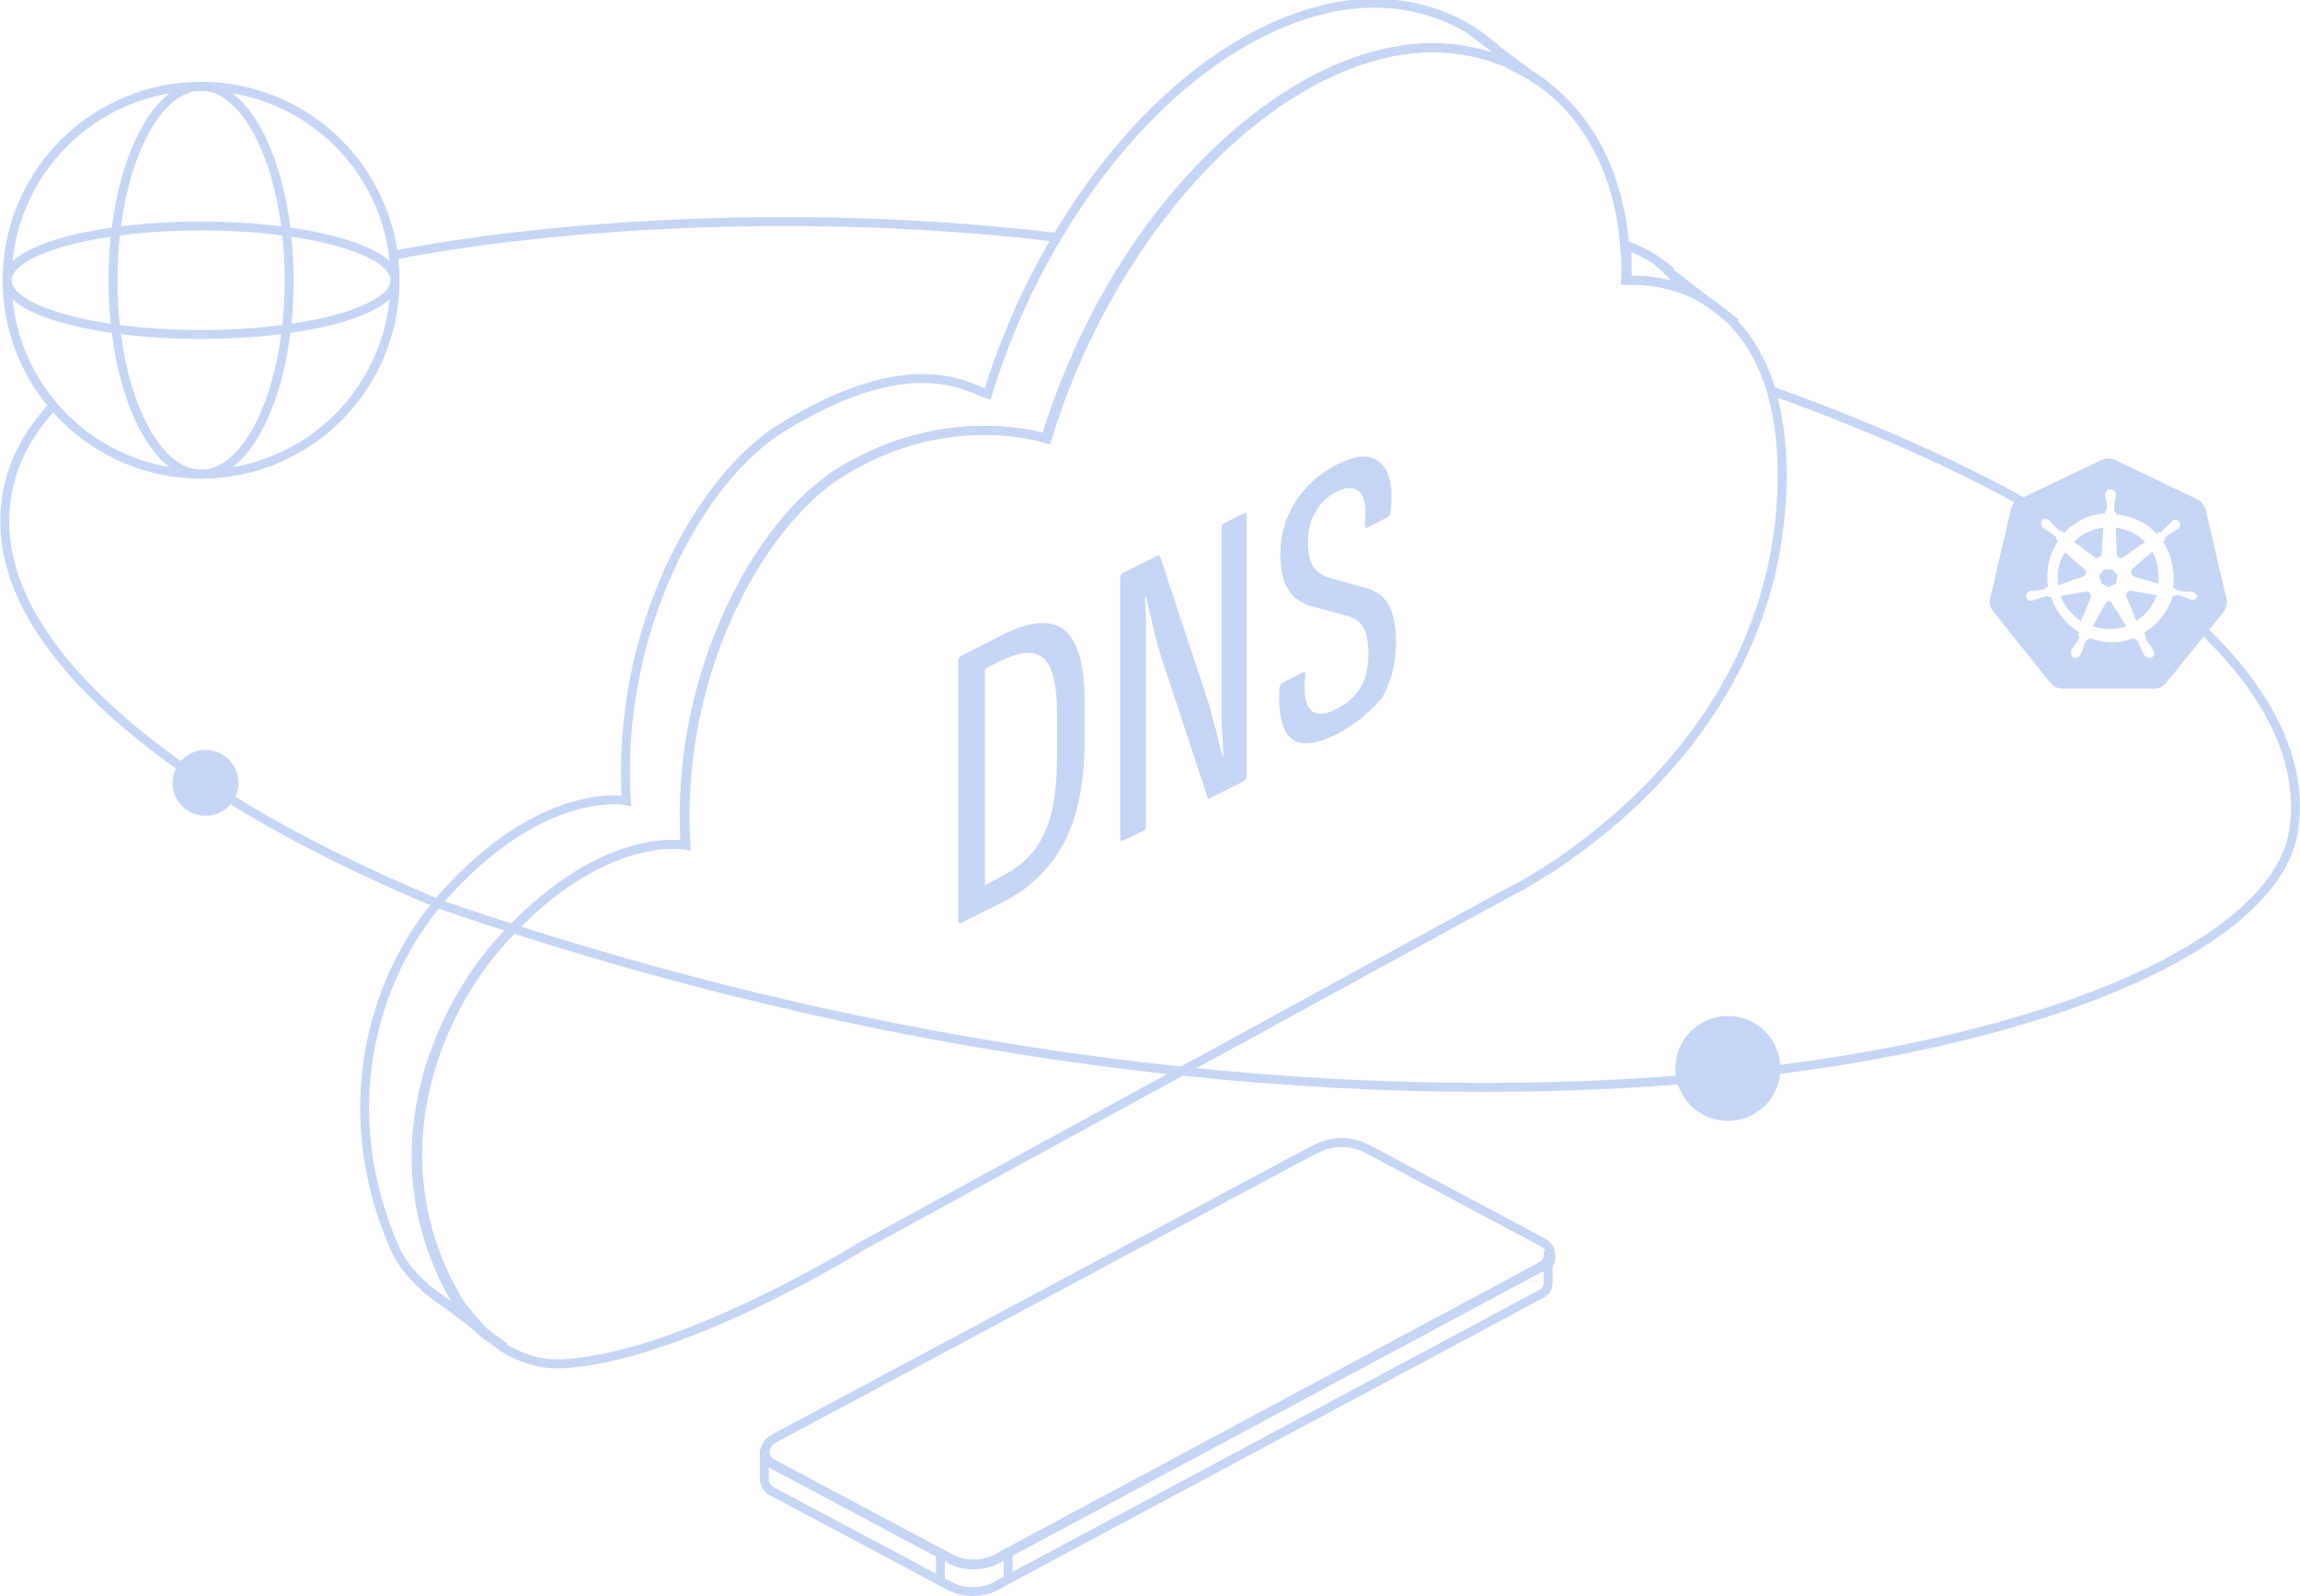 <?xml version="1.0" encoding="utf-8"?>
<!-- Generator: Adobe Illustrator 28.1.0, SVG Export Plug-In . SVG Version: 6.00 Build 0)  -->
<svg version="1.1" id="_图层_2" xmlns="http://www.w3.org/2000/svg" xmlns:xlink="http://www.w3.org/1999/xlink" x="0px" y="0px"
	 viewBox="0 0 258.5 179.4" style="enable-background:new 0 0 258.5 179.4;" xml:space="preserve">
<style type="text/css">
	.st0{fill:#C6D6F7;}
	.st1{fill:none;stroke:#C6D6F7;stroke-linejoin:round;}
	.st2{enable-background:new    ;}
	.st3{fill:none;stroke:#C6D6F7;stroke-miterlimit:10;}
</style>
<g id="_图层_1-2">
	<g>
		<circle class="st0" cx="23.1" cy="88" r="3.7"/>
		<circle class="st0" cx="194.2" cy="120.1" r="5.9"/>
		<g>
			<circle class="st1" cx="22.6" cy="31.5" r="21.8"/>
			<ellipse class="st1" cx="22.6" cy="31.5" rx="21.8" ry="6.1"/>
			<ellipse class="st1" cx="22.6" cy="31.5" rx="9.9" ry="21.8"/>
		</g>
		<g>
			<line class="st1" x1="105.7" y1="174.7" x2="105.7" y2="177.7"/>
			<line class="st1" x1="113.3" y1="174.5" x2="113.3" y2="177.6"/>
			<g>
				<path class="st1" d="M85.9,163.1v3.1c0,0.6,0.3,1.1,0.8,1.4l19.9,10.6c0.9,0.5,1.8,0.7,2.7,0.7c1,0,1.9-0.2,2.8-0.7l0.5-0.3
					l60.7-32.5c0.4-0.2,0.6-0.6,0.7-1c0,0,0,0,0,0c0-0.1,0-0.2,0-0.4v-3.1c0,0.1,0,0.2,0,0.4c0,0,0,0,0,0c-0.1,0.4-0.3,0.8-0.7,1
					l-0.2,0.1l-60.4,32.4l-0.5,0.3c-0.9,0.5-1.9,0.7-2.8,0.7c-0.9,0-1.9-0.2-2.7-0.7l-19.7-10.5l-0.2-0.1
					C86.1,164.2,85.9,163.7,85.9,163.1z"/>
				<path class="st1" d="M173.1,142.5l-60.4,32.4l-0.5,0.3c-0.9,0.5-1.9,0.7-2.8,0.7c-0.9,0-1.9-0.2-2.7-0.7l-19.7-10.5l-0.2-0.1
					c-0.5-0.3-0.8-0.9-0.8-1.4s0.3-1.1,0.8-1.4l60-32.1l1.2-0.6c1.8-0.9,3.8-0.9,5.6,0l19.9,10.6c0.5,0.3,0.8,0.8,0.8,1.4
					c0,0.1,0,0.2,0,0.4c0,0,0,0,0,0c-0.1,0.4-0.3,0.8-0.7,1L173.1,142.5L173.1,142.5z"/>
			</g>
		</g>
		<g class="st2">
			<path class="st0" d="M108.1,103.7c-0.3,0.1-0.4,0.1-0.4-0.2l0-29.2c0-0.3,0.1-0.5,0.4-0.6l4.5-2.3c3.1-1.6,5.5-1.8,7-0.6
				c1.5,1.2,2.3,3.9,2.3,7.9l0,4.5c0,4.6-0.7,8.3-2.2,11.3c-1.5,2.9-3.7,5.2-6.8,6.8L108.1,103.7z M110.7,99.5l1.9-1
				c2.3-1.2,3.9-2.8,4.8-4.9c1-2.1,1.4-5,1.4-8.6l0-4.9c0-3.1-0.5-5.2-1.5-6.1c-1-0.9-2.6-0.8-4.9,0.3l-1.7,0.9L110.7,99.5z"/>
			<path class="st0" d="M126.2,94.5c-0.2,0.1-0.3,0-0.3-0.3l0-29.2c0-0.3,0.1-0.5,0.3-0.6l3.8-1.9c0.2-0.1,0.3-0.1,0.4,0.1l5,15.1
				c0.2,0.7,0.5,1.4,0.7,2.3c0.2,0.9,0.5,1.7,0.7,2.6c0.2,0.9,0.4,1.7,0.6,2.4l0.1,0c0-0.6-0.1-1.3-0.1-2c0-0.7-0.1-1.5-0.1-2.2
				s0-1.5,0-2.2s0-1.4,0-2l0-17.3c0-0.2,0.1-0.4,0.3-0.5l2.2-1.1c0.2-0.1,0.3,0,0.3,0.2l0,29.3c0,0.3-0.1,0.5-0.3,0.6l-3.8,1.9
				c-0.2,0.1-0.3,0.1-0.3-0.1l-4.8-14.6c-0.5-1.4-0.9-2.8-1.2-4.1c-0.3-1.3-0.6-2.6-0.9-3.8l-0.1,0c0,0.9,0.1,1.8,0.1,2.9
				c0,1.1,0,2.2,0,3.2c0,1.1,0,2.1,0,2.9l0,16.7c0,0.3-0.1,0.5-0.3,0.6L126.2,94.5z"/>
			<path class="st0" d="M150.1,82.6c-1.7,0.8-3,1.1-3.9,0.9c-1-0.2-1.7-0.9-2-2c-0.4-1.1-0.5-2.5-0.4-4.1c0-0.3,0.1-0.5,0.3-0.6
				l2.3-1.2c0.2-0.1,0.4,0,0.3,0.3c-0.2,2,0,3.3,0.6,3.9c0.6,0.6,1.6,0.6,2.9-0.1c1.2-0.6,2.1-1.4,2.7-2.4c0.6-1,0.9-2.3,0.9-3.8
				c0-1.3-0.2-2.4-0.6-3c-0.4-0.7-1-1.1-1.9-1.3l-3.7-1c-1.3-0.3-2.2-1-2.8-1.9c-0.6-0.9-0.9-2.3-0.9-4c0-2.2,0.6-4.2,1.7-5.9
				s2.6-3.1,4.5-4.1c2.3-1.2,3.9-1.3,5-0.3c1.1,0.9,1.5,2.7,1.2,5.4c0,0.3-0.1,0.6-0.3,0.7l-2.3,1.2c-0.2,0.1-0.3,0-0.3-0.4
				c0.2-1.8,0-3-0.6-3.6c-0.6-0.6-1.5-0.6-2.6,0c-1,0.5-1.8,1.2-2.3,2.2c-0.6,0.9-0.9,2.1-0.9,3.4c0,1.2,0.2,2.2,0.6,2.8
				c0.4,0.6,1.1,1.1,2,1.3l3.6,1c0.9,0.2,1.6,0.6,2.1,1c0.5,0.5,0.9,1.1,1.2,2c0.2,0.8,0.4,1.9,0.4,3.2c0,2.3-0.5,4.4-1.6,6.3
				C154.1,79.9,152.4,81.4,150.1,82.6z"/>
		</g>
		<path class="st1" d="M247.5,70.7c7.7,7.4,11.4,15.1,10.3,22.6c-3.6,24.6-98.5,46.4-208.5,8.3"/>
		<path class="st1" d="M44.2,28.7c12-2.4,41.3-6,74.7-2"/>
		<g>
			<path class="st3" d="M168.2,5.6l4.7,3.5c-0.9-0.7-1.9-1.2-3-1.7C169.4,6.7,168.8,6.1,168.2,5.6L168.2,5.6z"/>
			<path class="st3" d="M169.9,7.3c1,0.5,2,1,3,1.7l0.5,0.4c5,3.7,8.5,9.8,9.2,18.2c0.1,1.2,0.2,2.5,0.1,3.9c0,0,0.3,0,0.7,0
				c1.1,0,3.4,0.1,5.9,1.1c0.6,0.2,1.3,0.5,1.9,0.9h0c3.1,1.7,6.2,4.8,7.9,10.5c0.7,2.5,1.2,5.6,1.2,9.3c0,32.4-30.9,47.1-30.9,47.1
				l-72.6,39.7c0,0-20.3,12.6-33.7,13.2c-2.3,0.1-4.5-0.6-6.5-1.8l0,0l-2.2-1.6l0,0c-0.7-0.6-1.4-1.3-2-2.1l0,0
				c-0.5-0.7-1-1.4-1.5-2.2c-8.6-15.4-2.2-31.1,5-39.4C67.5,93.1,77.1,95,77.1,95c-1.2-19,8.2-36.3,17.6-42c12.1-7.4,23-3.7,23-3.7
				c3.2-10.5,8.6-20.3,15.2-28s14.4-13.2,22.4-15.2C160.4,4.8,165.5,5.3,169.9,7.3L169.9,7.3z"/>
			<path class="st3" d="M54.5,149.8l2.2,1.6C55.9,151,55.2,150.4,54.5,149.8z"/>
			<path class="st3" d="M187.3,30.2l-0.9-0.7C186.7,29.8,187,30,187.3,30.2z"/>
			<path class="st3" d="M168.1,5.5l-2.8-2.1C166.3,4,167.2,4.7,168.1,5.5z"/>
			<path class="st3" d="M187.4,30.4c0.7,0.6,1.4,1.4,2.1,2.2c-2.5-1-4.8-1.1-5.9-1.1c-0.5,0-0.7,0-0.7,0c0-1.3,0-2.6-0.1-3.9
				c1.2,0.4,2.4,1,3.7,1.9l0,0l0.9,0.7C187.3,30.3,187.4,30.4,187.4,30.4z"/>
			<path class="st3" d="M54.5,149.8l-4.5-3.4c0.8,0.5,1.7,0.9,2.5,1.3l0,0C53.1,148.4,53.8,149.1,54.5,149.8L54.5,149.8z"/>
			<path class="st3" d="M187.4,30.4l4,3.1c-0.6-0.3-1.3-0.7-1.9-0.9C188.8,31.7,188.1,31,187.4,30.4z"/>
			<path class="st3" d="M173.4,9.4L172.9,9C173.1,9.1,173.3,9.3,173.4,9.4z"/>
			<path class="st3" d="M50,146.4c-2.5-1.6-4.6-3.9-5.5-5.8c-7.1-15.9-2.4-30.7,4.7-39.1l0.3-0.4c11.4-13,20.9-11.1,20.9-11.1
				c-1.2-19,8.2-36.3,17.6-42c14.4-8.8,20.6-4.5,23-3.7c3.2-10.5,8.6-20.3,15.2-28c6.6-7.7,14.4-13.2,22.4-15.2
				c5.9-1.5,11.8-0.7,16.6,2.2l0,0l2.8,2.1l0.1,0.1c0.6,0.5,1.2,1.1,1.8,1.8c-4.4-2.1-9.6-2.5-14.8-1.2c-8,2-15.8,7.6-22.4,15.2
				s-12,17.5-15.2,28c0,0-10.9-3.7-23,3.7C85.2,58.7,75.8,76,77,95c0,0-9.6-1.9-20.9,11.1c-7.3,8.3-13.6,24-5,39.4
				c0.4,0.8,0.9,1.5,1.5,2.2C51.7,147.4,50.8,146.9,50,146.4L50,146.4z"/>
			<path class="st1" d="M227.5,56.5c-8.1-4.5-17.6-8.7-28.2-12.5"/>
			<line class="st1" x1="199.3" y1="44" x2="199.3" y2="44"/>
			<line class="st3" x1="191.4" y1="33.5" x2="195.1" y2="36.3"/>
			<line class="st3" x1="173.4" y1="9.4" x2="173.8" y2="9.7"/>
			<line class="st3" x1="47.7" y1="144.7" x2="50" y2="146.4"/>
			<path class="st1" d="M49.2,101.6C49.2,101.6,49.3,101.6,49.2,101.6"/>
			<path class="st1" d="M6,45.6c-3,3.2-4.8,6.7-5.3,10.6c-2.2,15.5,17.1,32.3,48.6,45.4"/>
		</g>
		<path class="st0" d="M235,67.1L235,67.1l-1.1,2.7c-1.1-0.7-1.9-1.7-2.3-2.8v0l2.8-0.5l0,0c0.3,0,0.5,0.1,0.6,0.4c0,0,0,0.1,0,0.1
			C235,67,235,67,235,67.1L235,67.1L235,67.1L235,67.1z M234.1,64.8c0.3-0.1,0.4-0.3,0.3-0.6c0-0.1-0.1-0.2-0.1-0.2l0,0v0l-2.2-1.9
			c-0.6,0.9-0.9,1.9-0.8,3c0,0.2,0,0.4,0,0.7v0L234.1,64.8L234.1,64.8L234.1,64.8z M235.4,62.6c0.2,0.2,0.5,0.1,0.7-0.1
			c0.1-0.1,0.1-0.2,0.1-0.3l0,0h0l0.2-2.9c-1.3,0.2-2.4,0.7-3.3,1.6l0,0L235.4,62.6L235.4,62.6L235.4,62.6z M236.2,65.6L237,66
			l0.8-0.4l0.2-0.9l-0.6-0.7h-0.9l-0.6,0.7L236.2,65.6L236.2,65.6z M237.9,62.2c0,0.3,0.2,0.5,0.5,0.5c0.1,0,0.2,0,0.3-0.1l0,0l0,0
			l2.4-1.7c-0.9-0.9-2.1-1.4-3.3-1.6h0L237.9,62.2L237.9,62.2L237.9,62.2z M249.9,68.8l-6.4,7.9c-0.3,0.4-0.8,0.7-1.4,0.7h-10.3l0,0
			c-0.5,0-1-0.2-1.4-0.7l0,0l-6.4-8c-0.3-0.4-0.5-1-0.3-1.5l0,0l2.3-9.9c0.1-0.5,0.5-1,1-1.2l9.2-4.4c0.5-0.2,1.1-0.2,1.5,0h0
			l9.2,4.4c0.5,0.2,0.8,0.7,1,1.2l2.3,9.9C250.4,67.8,250.2,68.3,249.9,68.8L249.9,68.8L249.9,68.8z M246.3,66.5c0,0-0.1,0-0.2,0
			c-0.2,0-0.4,0-0.5,0c-0.4,0-0.7-0.1-1-0.2c-0.1,0-0.2-0.2-0.2-0.2l-0.2-0.1c0.1-0.3,0.1-0.7,0.1-1c0-0.6-0.1-1.1-0.2-1.7v0
			c-0.2-0.9-0.5-1.7-1-2.4l0,0c0.1,0,0.2-0.2,0.2-0.2c0-0.1,0-0.2,0.1-0.3c0.2-0.2,0.5-0.4,0.8-0.6c0.2-0.1,0.3-0.2,0.5-0.3
			c0,0,0.1-0.1,0.1-0.1c0.3-0.2,0.3-0.6,0.1-0.8s-0.6-0.3-0.8,0c0,0-0.1,0.1-0.1,0.1c-0.1,0.1-0.2,0.3-0.4,0.4
			c-0.3,0.3-0.5,0.5-0.7,0.7c-0.1,0.1-0.3,0-0.3,0l-0.2,0.2c-1.2-1.3-2.8-2-4.6-2.2h0l0-0.2c-0.1-0.1-0.2-0.1-0.2-0.3
			c0-0.3,0-0.6,0.1-1c0-0.2,0.1-0.3,0.1-0.5c0,0,0-0.1,0-0.2c0-0.3-0.2-0.6-0.6-0.6s-0.6,0.3-0.6,0.6v0c0,0,0,0.1,0,0.1
			c0,0.2,0.1,0.3,0.1,0.5c0.1,0.4,0.1,0.7,0.1,1c0,0.1-0.1,0.2-0.2,0.3l0,0l0,0.2c-1.8,0.1-3.4,0.9-4.6,2.2l0,0
			c-0.1,0-0.1-0.1-0.2-0.2l0,0c-0.1,0-0.2,0-0.3,0c-0.2-0.2-0.5-0.4-0.7-0.7c-0.1-0.1-0.2-0.3-0.4-0.4c0,0-0.1-0.1-0.1-0.1
			c-0.1-0.1-0.2-0.1-0.4-0.2l0,0c0,0,0,0,0,0c-0.2,0-0.3,0.1-0.4,0.2l0,0c-0.2,0.2-0.1,0.6,0.1,0.8l0,0l0.1,0.1
			c0.2,0.1,0.3,0.2,0.5,0.3c0.3,0.2,0.6,0.4,0.8,0.6c0.1,0.1,0.1,0.2,0.1,0.3l0.2,0.2c-0.8,1.2-1.2,2.6-1.2,4c0,0.3,0,0.7,0.1,1.1v0
			l-0.2,0.1c-0.1,0.1-0.1,0.2-0.2,0.2c-0.3,0.1-0.6,0.1-1,0.2c-0.2,0-0.3,0-0.5,0c0,0-0.1,0-0.1,0l0,0l0,0c-0.3,0.1-0.5,0.4-0.5,0.7
			c0.1,0.3,0.4,0.5,0.7,0.4l0,0h0l0.1,0c0.2-0.1,0.3-0.1,0.5-0.2c0.4-0.1,0.7-0.2,1-0.3c0.1,0,0.3,0.1,0.3,0.1l0.2,0
			c0.6,1.7,1.7,3.1,3.2,4l0,0l-0.1,0.2c0,0.1,0.1,0.2,0.1,0.3c-0.1,0.3-0.3,0.6-0.5,0.9c-0.1,0.2-0.2,0.3-0.3,0.4
			c0,0-0.1,0.1-0.1,0.2c-0.1,0.3,0,0.7,0.2,0.8c0.3,0.1,0.6,0,0.8-0.3l0,0c0,0,0.1-0.1,0.1-0.1c0.1-0.2,0.1-0.3,0.2-0.5
			c0.1-0.4,0.2-0.8,0.4-1c0.1-0.1,0.1-0.1,0.2-0.1l0.1-0.2c0.8,0.3,1.6,0.5,2.6,0.5c0.9,0,1.8-0.2,2.6-0.5l-0.1,0l0.1,0.2
			c0.1,0,0.2,0.1,0.3,0.2c0.1,0.3,0.2,0.6,0.4,0.9c0.1,0.2,0.1,0.3,0.2,0.5c0,0,0.1,0.1,0.1,0.1c0.1,0.3,0.5,0.4,0.8,0.3
			c0.3-0.1,0.4-0.5,0.2-0.8c0,0-0.1-0.1-0.1-0.2c-0.1-0.2-0.2-0.3-0.3-0.4c-0.2-0.3-0.4-0.6-0.5-0.9c0-0.1,0-0.2,0-0.3
			c0,0-0.1-0.2-0.1-0.2c1.5-0.9,2.6-2.3,3.2-4v-0.1c0.1,0,0.2,0,0.2,0c0.1-0.1,0.2-0.1,0.3-0.1c0.3,0,0.6,0.2,1,0.3
			c0.2,0.1,0.3,0.1,0.5,0.2c0,0,0.1,0,0.1,0l0,0l0,0c0.3,0.1,0.6-0.1,0.7-0.4C246.8,66.8,246.6,66.5,246.3,66.5L246.3,66.5
			L246.3,66.5z M241.9,62l-2.2,1.9l0,0c-0.2,0.2-0.2,0.5-0.1,0.7c0.1,0.1,0.1,0.1,0.2,0.2l0,0v0l2.8,0.8c0-0.2,0-0.4,0-0.6
			c0-0.4-0.1-0.9-0.1-1.3v0C242.4,63.1,242.2,62.5,241.9,62L241.9,62L241.9,62L241.9,62z M237.4,67.9c-0.1-0.2-0.2-0.3-0.4-0.3
			c0,0,0,0,0,0l0,0c-0.2,0-0.3,0.1-0.4,0.3l0,0l0,0l-1.4,2.5c0.6,0.2,1.2,0.3,1.9,0.3c0.6,0,1.3-0.1,1.9-0.3h0L237.4,67.9
			L237.4,67.9L237.4,67.9z M239.5,66.4C239.5,66.4,239.5,66.4,239.5,66.4c-0.2,0-0.2,0-0.3,0.1l0,0c-0.2,0.1-0.3,0.4-0.2,0.6l0,0
			l0,0l1.1,2.7c1.1-0.7,1.9-1.7,2.3-2.9v0L239.5,66.4L239.5,66.4L239.5,66.4z"/>
	</g>
</g>
</svg>
